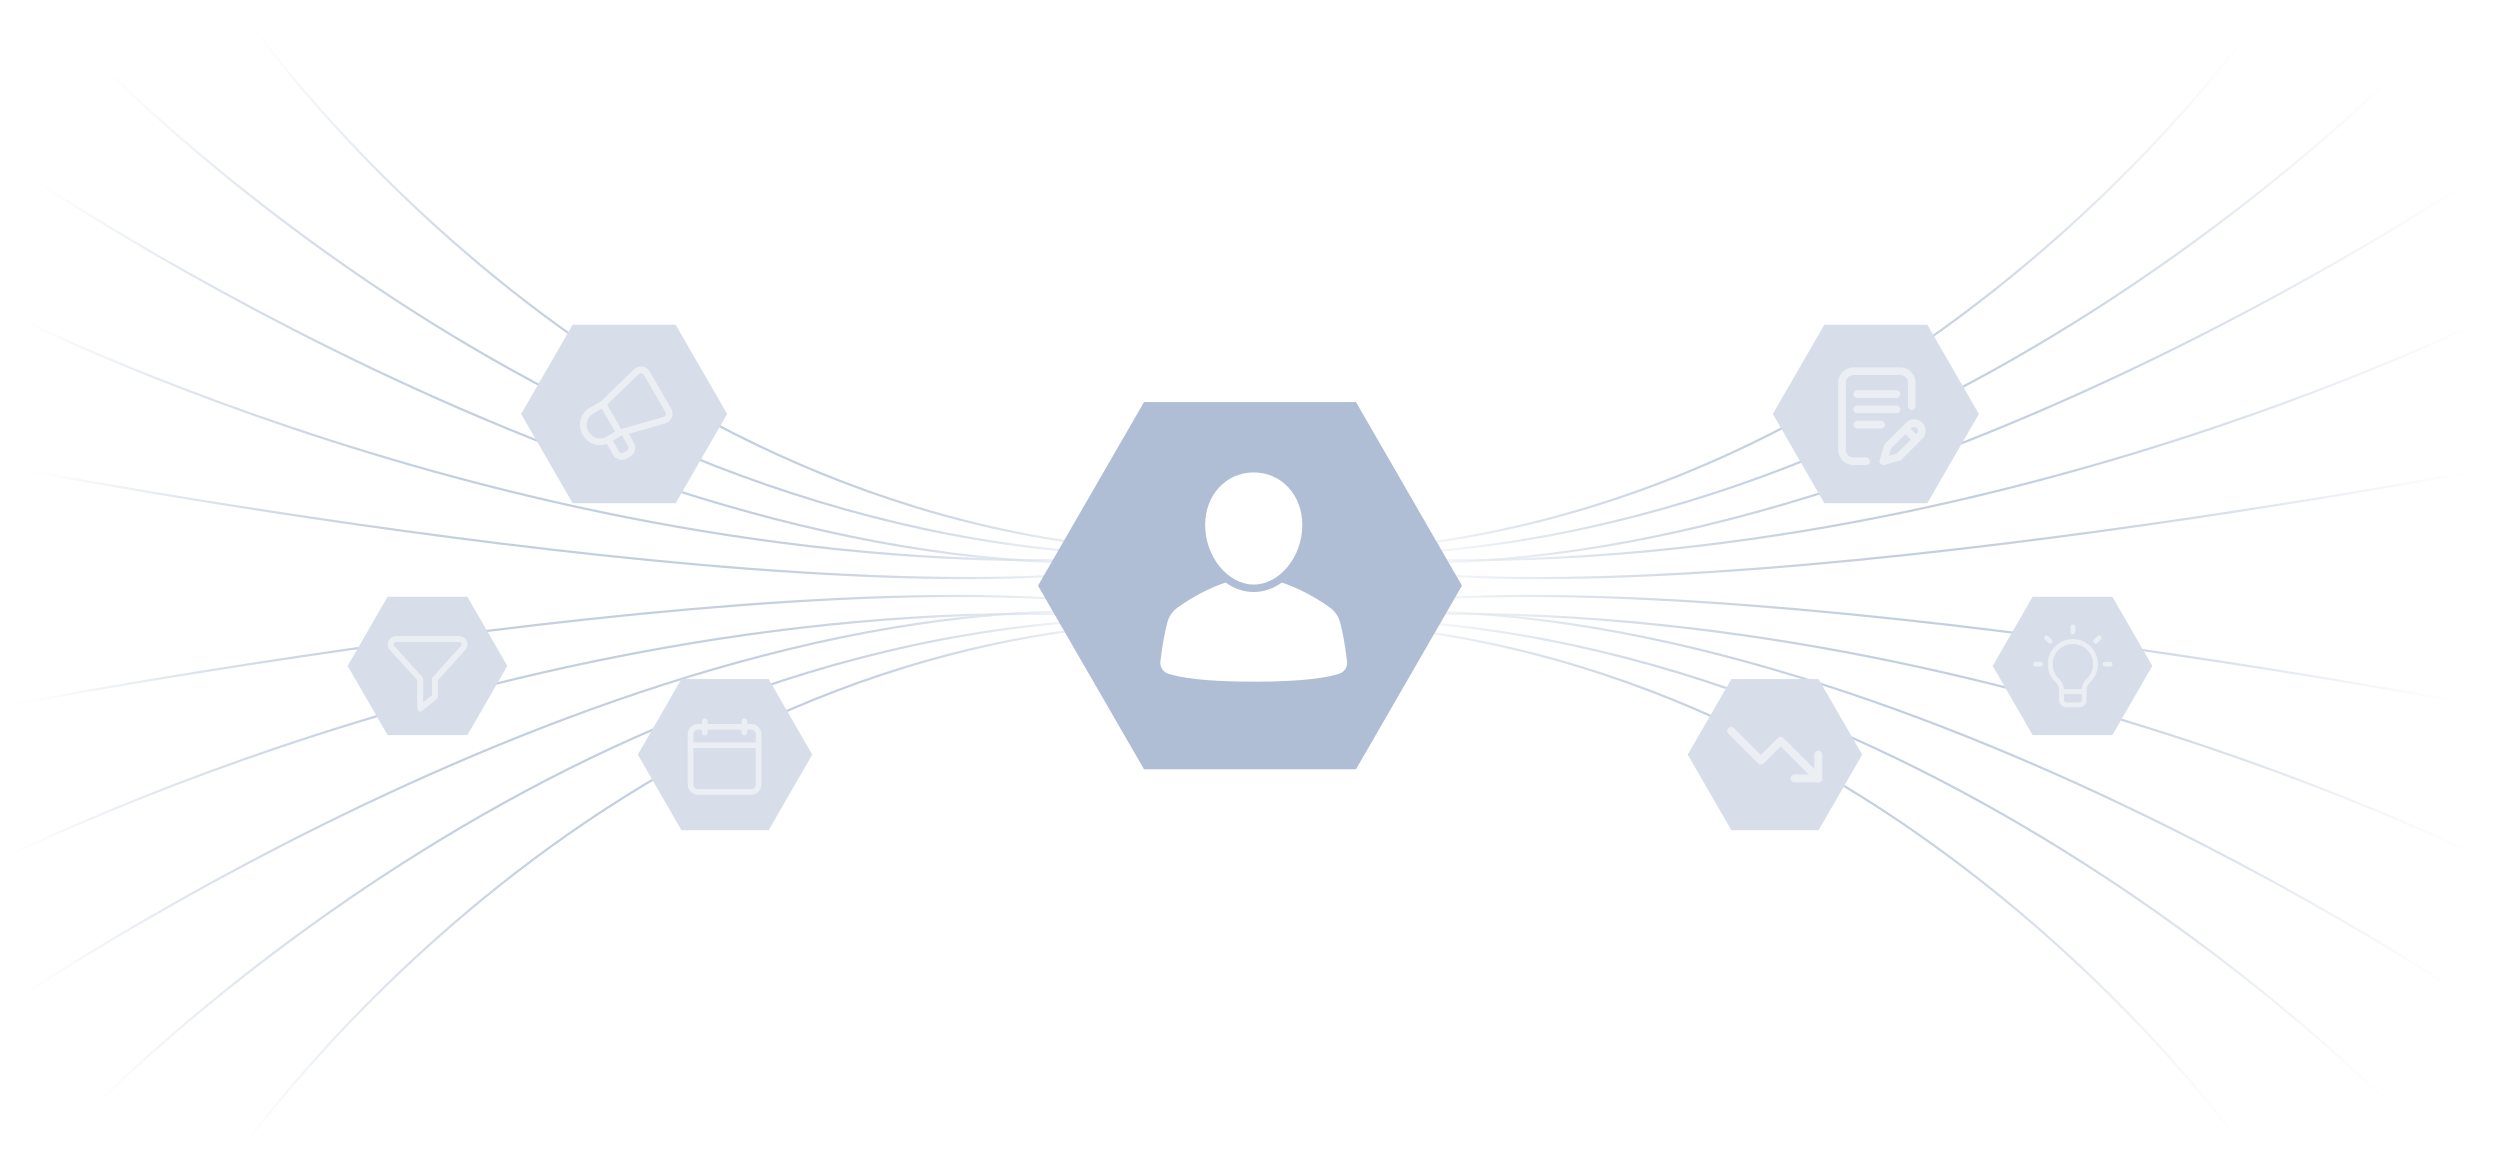 <?xml version="1.0" encoding="utf-8"?>
<svg xmlns="http://www.w3.org/2000/svg" data-name="Ebene 1" id="Ebene_1" viewBox="0 0 1122.86 526.11">
  <defs>
    <style>
      .cls-1, .cls-2, .cls-3, .cls-4, .cls-5, .cls-6, .cls-7, .cls-8, .cls-9, .cls-10, .cls-11, .cls-12, .cls-13, .cls-14, .cls-15, .cls-16, .cls-17, .cls-18, .cls-19, .cls-20, .cls-21 {
        fill: none;
      }

      .cls-2 {
        stroke: url(#Unbenannter_Verlauf_14-2);
      }

      .cls-2, .cls-3, .cls-4, .cls-5, .cls-6, .cls-7, .cls-8, .cls-9, .cls-10, .cls-11, .cls-12, .cls-13, .cls-14, .cls-15, .cls-16, .cls-17, .cls-18, .cls-19, .cls-20, .cls-21 {
        stroke-miterlimit: 10;
      }

      .cls-3 {
        stroke: url(#Unbenannter_Verlauf_14-3);
      }

      .cls-4 {
        stroke: url(#Unbenannter_Verlauf_14-5);
      }

      .cls-5 {
        stroke: url(#Unbenannter_Verlauf_14-7);
      }

      .cls-6 {
        stroke: url(#Unbenannter_Verlauf_14-4);
      }

      .cls-7 {
        stroke: url(#Unbenannter_Verlauf_14-8);
      }

      .cls-8 {
        stroke: url(#Unbenannter_Verlauf_14-6);
      }

      .cls-9 {
        stroke: url(#Unbenannter_Verlauf_14-9);
      }

      .cls-10 {
        stroke: url(#Unbenannter_Verlauf_16-3);
      }

      .cls-11 {
        stroke: url(#Unbenannter_Verlauf_16-2);
      }

      .cls-12 {
        stroke: url(#Unbenannter_Verlauf_16-9);
      }

      .cls-13 {
        stroke: url(#Unbenannter_Verlauf_16-8);
      }

      .cls-14 {
        stroke: url(#Unbenannter_Verlauf_16-6);
      }

      .cls-15 {
        stroke: url(#Unbenannter_Verlauf_16-4);
      }

      .cls-16 {
        stroke: url(#Unbenannter_Verlauf_16-5);
      }

      .cls-17 {
        stroke: url(#Unbenannter_Verlauf_16-7);
      }

      .cls-22 {
        fill-rule: evenodd;
      }

      .cls-22, .cls-23, .cls-24 {
        fill: #fff;
      }

      .cls-25 {
        fill: #d7dee9;
      }

      .cls-23, .cls-26 {
        opacity: .5;
      }

      .cls-27 {
        fill: #afbed4;
        filter: url(#outer-glow-5);
      }

      .cls-18 {
        stroke: url(#Unbenannter_Verlauf_14-10);
      }

      .cls-19 {
        stroke: url(#Unbenannter_Verlauf_16-10);
      }

      .cls-20 {
        stroke: url(#Unbenannter_Verlauf_14);
      }

      .cls-21 {
        stroke: url(#Unbenannter_Verlauf_16);
      }

      .cls-28 {
        opacity: .75;
      }

      .cls-29 {
        clip-path: url(#clippath);
      }
    </style>
    <linearGradient data-name="Unbenannter Verlauf 16" gradientUnits="userSpaceOnUse" id="Unbenannter_Verlauf_16" x1="106.52" x2="542.49" y1="125.77" y2="125.77">
      <stop offset="0" stop-color="#fff" stop-opacity="0"/>
      <stop offset=".03" stop-color="#eff2f6" stop-opacity=".2"/>
      <stop offset=".06" stop-color="#e0e5ee" stop-opacity=".39"/>
      <stop offset=".1" stop-color="#d2dbe7" stop-opacity=".55"/>
      <stop offset=".14" stop-color="#c7d2e1" stop-opacity=".69"/>
      <stop offset=".19" stop-color="#becadc" stop-opacity=".81"/>
      <stop offset=".24" stop-color="#b7c4d8" stop-opacity=".89"/>
      <stop offset=".3" stop-color="#b2c0d5" stop-opacity=".95"/>
      <stop offset=".37" stop-color="#afbed4" stop-opacity=".99"/>
      <stop offset=".53" stop-color="#afbed4"/>
      <stop offset=".63" stop-color="#b0bed4" stop-opacity=".99"/>
      <stop offset=".69" stop-color="#b3c1d6" stop-opacity=".94"/>
      <stop offset=".75" stop-color="#b9c6d9" stop-opacity=".87"/>
      <stop offset=".8" stop-color="#c1cdde" stop-opacity=".76"/>
      <stop offset=".85" stop-color="#ccd6e3" stop-opacity=".63"/>
      <stop offset=".9" stop-color="#d9e0eb" stop-opacity=".46"/>
      <stop offset=".95" stop-color="#e9edf3" stop-opacity=".27"/>
      <stop offset=".99" stop-color="#fbfcfd" stop-opacity=".04"/>
      <stop offset="1" stop-color="#fff" stop-opacity="0"/>
    </linearGradient>
    <linearGradient data-name="Unbenannter Verlauf 16" href="#Unbenannter_Verlauf_16" id="Unbenannter_Verlauf_16-2" x1="39.32" x2="540.45" y1="136.43" y2="136.43"/>
    <linearGradient data-name="Unbenannter Verlauf 16" href="#Unbenannter_Verlauf_16" id="Unbenannter_Verlauf_16-3" x1="8" x2="540.5" y1="164.44" y2="164.44"/>
    <linearGradient data-name="Unbenannter Verlauf 16" href="#Unbenannter_Verlauf_16" id="Unbenannter_Verlauf_16-4" x1="-.06" x2="542.53" y1="195.37" y2="195.37"/>
    <linearGradient data-name="Unbenannter Verlauf 16" href="#Unbenannter_Verlauf_16" id="Unbenannter_Verlauf_16-5" x1="4.27" x2="542.63" y1="234.79" y2="234.79"/>
    <linearGradient data-name="Unbenannter Verlauf 14" gradientUnits="userSpaceOnUse" id="Unbenannter_Verlauf_14" x1="582.8" x2="1018.77" y1="125.77" y2="125.77">
      <stop offset="0" stop-color="#fff" stop-opacity="0"/>
      <stop offset=".04" stop-color="#f0f3f7" stop-opacity=".18"/>
      <stop offset=".11" stop-color="#dfe5ee" stop-opacity=".39"/>
      <stop offset=".17" stop-color="#d0d9e6" stop-opacity=".58"/>
      <stop offset=".23" stop-color="#c4cfdf" stop-opacity=".73"/>
      <stop offset=".3" stop-color="#bac7da" stop-opacity=".85"/>
      <stop offset=".37" stop-color="#b4c2d6" stop-opacity=".93"/>
      <stop offset=".45" stop-color="#b0bfd4" stop-opacity=".98"/>
      <stop offset=".53" stop-color="#afbed4"/>
      <stop offset=".61" stop-color="#b0bfd4" stop-opacity=".98"/>
      <stop offset=".68" stop-color="#b4c2d6" stop-opacity=".94"/>
      <stop offset=".74" stop-color="#bac7da" stop-opacity=".85"/>
      <stop offset=".8" stop-color="#c4cfdf" stop-opacity=".74"/>
      <stop offset=".85" stop-color="#d0d8e5" stop-opacity=".59"/>
      <stop offset=".91" stop-color="#dee4ed" stop-opacity=".4"/>
      <stop offset=".96" stop-color="#f0f2f6" stop-opacity=".19"/>
      <stop offset="1" stop-color="#fff" stop-opacity="0"/>
    </linearGradient>
    <linearGradient data-name="Unbenannter Verlauf 14" href="#Unbenannter_Verlauf_14" id="Unbenannter_Verlauf_14-2" x1="584.85" x2="1085.97" y1="136.43" y2="136.43"/>
    <linearGradient data-name="Unbenannter Verlauf 14" href="#Unbenannter_Verlauf_14" id="Unbenannter_Verlauf_14-3" x1="584.79" x2="1117.29" y1="164.44" y2="164.44"/>
    <linearGradient data-name="Unbenannter Verlauf 14" href="#Unbenannter_Verlauf_14" id="Unbenannter_Verlauf_14-4" x1="582.76" x2="1125.35" y1="195.37" y2="195.37"/>
    <linearGradient data-name="Unbenannter Verlauf 14" href="#Unbenannter_Verlauf_14" id="Unbenannter_Verlauf_14-5" x1="582.66" x2="1121.02" y1="234.79" y2="234.79"/>
    <linearGradient data-name="Unbenannter Verlauf 14" href="#Unbenannter_Verlauf_14" id="Unbenannter_Verlauf_14-6" x1="578.58" x2="1014.55" y1="401.53" y2="401.53"/>
    <linearGradient data-name="Unbenannter Verlauf 14" href="#Unbenannter_Verlauf_14" id="Unbenannter_Verlauf_14-7" x1="580.62" x2="1081.74" y1="390.87" y2="390.87"/>
    <linearGradient data-name="Unbenannter Verlauf 14" href="#Unbenannter_Verlauf_14" id="Unbenannter_Verlauf_14-8" x1="580.57" x2="1113.07" y1="362.86" y2="362.86"/>
    <linearGradient data-name="Unbenannter Verlauf 14" href="#Unbenannter_Verlauf_14" id="Unbenannter_Verlauf_14-9" x1="578.54" x2="1121.12" y1="331.93" y2="331.93"/>
    <linearGradient data-name="Unbenannter Verlauf 14" href="#Unbenannter_Verlauf_14" id="Unbenannter_Verlauf_14-10" x1="578.44" x2="1116.8" y1="292.51" y2="292.51"/>
    <linearGradient data-name="Unbenannter Verlauf 16" href="#Unbenannter_Verlauf_16" id="Unbenannter_Verlauf_16-6" x1="102.18" x2="538.15" y1="401.53" y2="401.53"/>
    <linearGradient data-name="Unbenannter Verlauf 16" href="#Unbenannter_Verlauf_16" id="Unbenannter_Verlauf_16-7" x1="34.99" x2="536.11" y1="390.87" y2="390.87"/>
    <linearGradient data-name="Unbenannter Verlauf 16" href="#Unbenannter_Verlauf_16" id="Unbenannter_Verlauf_16-8" x1="3.66" x2="536.16" y1="362.86" y2="362.86"/>
    <linearGradient data-name="Unbenannter Verlauf 16" href="#Unbenannter_Verlauf_16" id="Unbenannter_Verlauf_16-9" x1="-4.4" x2="538.19" y1="331.93" y2="331.93"/>
    <linearGradient data-name="Unbenannter Verlauf 16" href="#Unbenannter_Verlauf_16" id="Unbenannter_Verlauf_16-10" x1="-.07" x2="538.29" y1="292.51" y2="292.51"/>
    <filter filterUnits="userSpaceOnUse" height="177" id="outer-glow-5" width="204" x="459.41" y="174.55">
      <feOffset dx="0" dy="0"/>
      <feGaussianBlur result="blur" stdDeviation="2"/>
      <feFlood flood-color="#000" flood-opacity=".15"/>
      <feComposite in2="blur" operator="in"/>
      <feComposite in="SourceGraphic"/>
    </filter>
    <clipPath id="clippath">
      <rect class="cls-1" height="42.7" width="42.7" x="775.74" y="317.59"/>
    </clipPath>
  </defs>
  <g>
    <g class="cls-28">
      <path class="cls-21" d="M106.93,3.03s162.43,242.05,435.55,245.25"/>
      <path class="cls-11" d="M540.43,249.14C261.52,258.58,39.69,23.29,39.69,23.29"/>
      <path class="cls-10" d="M8.28,76.14s299.68,205.66,532.15,172.99"/>
      <path class="cls-15" d="M.17,139.07s262.22,135.26,542.31,109.21"/>
      <path class="cls-16" d="M4.36,209.93s407.45,78.3,538.12,38.35"/>
    </g>
    <g class="cls-28">
      <path class="cls-20" d="M1018.36,3.03s-162.43,242.05-435.55,245.25"/>
      <path class="cls-2" d="M584.86,249.14c278.91,9.45,500.74-225.84,500.74-225.84"/>
      <path class="cls-3" d="M1117.01,76.14s-299.68,205.66-532.15,172.99"/>
      <path class="cls-6" d="M1125.12,139.07s-262.22,135.26-542.31,109.21"/>
      <path class="cls-4" d="M1120.93,209.93s-407.45,78.3-538.12,38.35"/>
    </g>
    <g class="cls-28">
      <path class="cls-8" d="M1014.13,524.27s-162.43-242.05-435.55-245.25"/>
      <path class="cls-5" d="M580.64,278.16c278.91-9.45,500.74,225.84,500.74,225.84"/>
      <path class="cls-7" d="M1112.78,451.16s-299.68-205.66-532.15-172.99"/>
      <path class="cls-9" d="M1120.9,388.23s-262.22-135.26-542.31-109.21"/>
      <path class="cls-18" d="M1116.7,317.37s-407.45-78.3-538.12-38.35"/>
    </g>
    <g class="cls-28">
      <path class="cls-14" d="M102.6,524.27s162.43-242.05,435.55-245.25"/>
      <path class="cls-17" d="M536.09,278.16c-278.91-9.45-500.74,225.84-500.74,225.84"/>
      <path class="cls-13" d="M3.95,451.16s299.68-205.66,532.15-172.99"/>
      <path class="cls-12" d="M-4.17,388.23s262.22-135.26,542.31-109.21"/>
      <path class="cls-19" d="M.03,317.37s407.45-78.3,538.12-38.35"/>
    </g>
  </g>
  <polygon class="cls-27" points="609.04 180.6 513.82 180.6 466.21 263.05 513.82 345.51 609.04 345.51 656.64 263.05 609.04 180.6"/>
  <g>
    <g>
      <polygon class="cls-25" points="865.66 145.85 819.38 145.85 796.25 185.93 819.38 226 865.66 226 888.8 185.93 865.66 145.85"/>
      <g class="cls-26">
        <g>
          <path class="cls-24" d="M853.51,183.87c0-.95-.77-1.71-1.71-1.71h-17.64c-.95,0-1.71.77-1.71,1.71s.77,1.71,1.71,1.71h17.64c.95,0,1.71-.77,1.71-1.71Z"/>
          <path class="cls-24" d="M834.15,189.01c-.95,0-1.71.77-1.71,1.71s.77,1.71,1.71,1.71h10.71c.95,0,1.71-.77,1.71-1.71s-.77-1.71-1.71-1.71h-10.71Z"/>
          <path class="cls-24" d="M838.18,205.45h-5.73c-1.89,0-3.43-1.54-3.43-3.43v-30.15c0-1.89,1.54-3.43,3.43-3.43h21.06c1.89,0,3.43,1.54,3.43,3.43v10.53c0,.95.77,1.71,1.71,1.71s1.71-.77,1.71-1.71v-10.53c0-3.78-3.07-6.85-6.85-6.85h-21.06c-3.78,0-6.85,3.07-6.85,6.85v30.15c0,3.78,3.07,6.85,6.85,6.85h5.73c.95,0,1.71-.77,1.71-1.71s-.77-1.71-1.71-1.71Z"/>
          <path class="cls-24" d="M863.39,189.83c-2-2-5.26-2-7.27,0l-9.4,9.38c-.2.2-.35.44-.43.71l-2.05,6.74c-.18.6-.02,1.25.41,1.69.33.33.77.52,1.23.52.15,0,.31-.02.46-.06l6.91-1.92c.28-.08.54-.23.75-.44l9.38-9.37c2-2,2-5.26,0-7.27ZM851.91,203.72l-3.48.96,1.02-3.35,6.35-6.33,2.42,2.42-6.31,6.3ZM860.97,194.67l-.33.33-2.42-2.42.33-.33c.67-.67,1.75-.67,2.42,0s.67,1.75,0,2.42Z"/>
          <path class="cls-24" d="M851.79,175.3h-17.64c-.95,0-1.71.77-1.71,1.71s.77,1.71,1.71,1.71h17.64c.95,0,1.71-.77,1.71-1.71s-.77-1.71-1.71-1.71Z"/>
        </g>
      </g>
    </g>
    <g>
      <polygon class="cls-25" points="948.78 268.04 912.93 268.04 895 299.09 912.93 330.15 948.78 330.15 966.71 299.09 948.78 268.04"/>
      <g class="cls-26">
        <path class="cls-24" d="M931.02,284.85c.6,0,1.09-.49,1.09-1.09v-2.18c0-.6-.49-1.09-1.09-1.09s-1.09.49-1.09,1.09v2.18c0,.6.49,1.09,1.09,1.09Z"/>
        <path class="cls-24" d="M921.52,288.79c.43-.43.43-1.12,0-1.54l-1.54-1.54c-.43-.43-1.12-.43-1.54,0s-.43,1.12,0,1.54l1.54,1.54c.43.43,1.12.43,1.54,0Z"/>
        <path class="cls-24" d="M916.49,297.21h-2.18c-.6,0-1.09.49-1.09,1.09s.49,1.09,1.09,1.09h2.18c.6,0,1.09-.49,1.09-1.09s-.49-1.09-1.09-1.09Z"/>
        <path class="cls-24" d="M947.73,297.21h-2.18c-.6,0-1.09.49-1.09,1.09s.49,1.09,1.09,1.09h2.18c.6,0,1.09-.49,1.09-1.09s-.49-1.09-1.09-1.09Z"/>
        <path class="cls-24" d="M942.07,285.71l-1.54,1.54c-.43.43-.43,1.12,0,1.54s1.12.43,1.54,0l1.54-1.54c.43-.43.43-1.12,0-1.54s-1.12-.43-1.54,0Z"/>
        <path class="cls-24" d="M931.02,287.03c-6.21,0-11.26,5.05-11.26,11.26,0,3.1,1.3,6.09,3.57,8.21.96.9,1.51,2.16,1.51,3.46v4.46c0,1.8,1.47,3.27,3.27,3.27h5.81c1.8,0,3.27-1.47,3.27-3.27v-4.46c0-1.3.55-2.56,1.51-3.46,2.27-2.12,3.57-5.11,3.57-8.21,0-6.21-5.05-11.26-11.26-11.26h0ZM935.02,314.42c0,.6-.49,1.09-1.09,1.09h-5.81c-.6,0-1.09-.49-1.09-1.09v-2.69h7.99v2.69ZM937.22,304.92c-1.3,1.21-2.09,2.89-2.19,4.64h-8.02c-.11-1.75-.89-3.43-2.19-4.64-1.86-1.73-2.88-4.09-2.88-6.62,0-5.01,4.07-9.08,9.08-9.08s9.08,4.07,9.08,9.08c0,2.54-1.02,4.89-2.88,6.62Z"/>
      </g>
    </g>
    <g>
      <polygon class="cls-25" points="816.81 305 777.62 305 758.03 338.94 777.62 372.88 816.81 372.88 836.4 338.94 816.81 305"/>
      <g class="cls-26">
        <g class="cls-29">
          <g>
            <path class="cls-22" d="M776.26,327.01c.69-.69,1.82-.69,2.52,0l12.09,12.09,7.64-7.64c.69-.69,1.82-.69,2.52,0l16.9,16.9c.69.69.69,1.82,0,2.52s-1.82.69-2.52,0l-15.64-15.64-7.64,7.64c-.69.69-1.82.69-2.52,0l-13.34-13.34c-.69-.69-.69-1.82,0-2.52h0Z"/>
            <path class="cls-22" d="M816.66,337.16c.98,0,1.78.8,1.78,1.78v10.67c0,.98-.8,1.78-1.78,1.78h-10.67c-.98,0-1.78-.8-1.78-1.78s.8-1.78,1.78-1.78h8.9v-8.9c0-.98.8-1.78,1.78-1.78Z"/>
          </g>
        </g>
      </g>
    </g>
  </g>
  <polygon class="cls-25" points="257.2 145.85 303.47 145.85 326.61 185.93 303.47 226 257.2 226 234.06 185.93 257.2 145.85"/>
  <polygon class="cls-25" points="174.07 268.04 209.93 268.04 227.86 299.09 209.93 330.15 174.07 330.15 156.14 299.09 174.07 268.04"/>
  <polygon class="cls-25" points="306.05 305 345.24 305 364.83 338.94 345.24 372.88 306.05 372.88 286.46 338.94 306.05 305"/>
  <g class="cls-26">
    <path class="cls-24" d="M313.46,356.97h23.96c2.51,0,4.55-2.04,4.55-4.55v-22.69c0-2.51-2.04-4.55-4.55-4.55h-1.81v-1.27c0-.7-.57-1.27-1.27-1.27s-1.27.57-1.27,1.27v1.27h-15.26v-1.27c0-.7-.57-1.27-1.27-1.27s-1.27.57-1.27,1.27v1.27h-1.81c-2.51,0-4.55,2.04-4.55,4.55v22.69c0,2.51,2.04,4.55,4.55,4.55h0ZM311.45,329.73c0-1.11.9-2.01,2.01-2.01h1.81v1.27c0,.7.57,1.27,1.27,1.27s1.27-.57,1.27-1.27v-1.27h15.26v1.27c0,.7.57,1.27,1.27,1.27s1.27-.57,1.27-1.27v-1.27h1.81c1.11,0,2.01.9,2.01,2.01v3.71h-27.98v-3.71ZM311.45,335.99h27.98v16.43c0,1.11-.9,2.01-2.01,2.01h-23.96c-1.11,0-2.01-.9-2.01-2.01v-16.43Z"/>
  </g>
  <g class="cls-26">
    <path class="cls-22" d="M272.57,199.36c-3.93,1.51-8.48-.02-10.64-3.78l-.3-.52c-2.4-4.16-.97-9.48,3.19-11.88l5.09-2.93,14.89-14.38c1-.96,2.38-1.41,3.75-1.22,1.37.19,2.58,1.01,3.27,2.21l9.65,16.73c.69,1.2.79,2.65.27,3.94-.52,1.28-1.6,2.26-2.93,2.64l-16.4,4.68,2.33,4.05c.6,1.03.76,2.26.45,3.41-.31,1.15-1.06,2.14-2.1,2.73l-1.54.89c-1.03.6-2.26.76-3.41.45-1.15-.31-2.14-1.06-2.73-2.1l-2.83-4.91ZM270.26,183.51l-3.95,2.28c-2.73,1.57-3.66,5.06-2.09,7.78l.3.52c1.42,2.46,4.39,3.46,6.96,2.48.28-.11.56-.24.83-.39l3.95-2.28-5.99-10.39ZM279.01,192.69l18.96-5.41c.44-.13.81-.45.98-.88.17-.43.14-.91-.09-1.31l-9.65-16.73c-.23-.4-.63-.67-1.09-.74-.46-.06-.92.09-1.25.41l-14.18,13.7,5.91,10.24.41.72ZM275.22,197.96l2.78,4.81c.2.34.53.6.91.7s.79.05,1.14-.15l1.54-.89c.34-.2.6-.52.7-.91s.05-.79-.15-1.14l-2.71-4.7-.54.15-3.67,2.12Z"/>
  </g>
  <path class="cls-23" d="M188.74,319.57c-.73,0-1.33-.59-1.33-1.33v-12.77l-12.31-13.54c-1.38-1.52-1.27-3.88.26-5.26.68-.62,1.58-.97,2.5-.97h28.41c2.06,0,3.72,1.67,3.72,3.73,0,.92-.35,1.82-.97,2.5l-12.31,13.54v7.46c0,.4-.18.78-.5,1.04l-6.64,5.31c-.24.19-.53.29-.83.29ZM177.85,288.35c-.59,0-1.07.48-1.07,1.07,0,.26.1.52.28.71l12.66,13.95c.22.24.34.55.35.87v10.52l3.98-3.21v-7.31c0-.33.12-.65.35-.9l12.66-13.95c.38-.45.33-1.13-.12-1.51-.19-.16-.42-.25-.67-.25h-28.41Z"/>
  <g>
    <path class="cls-24" d="M605.03,297.15c-.96-8.4-2.22-14.18-3.11-17.56-.69-2.7-2.33-5.08-4.61-6.72-9.44-6.75-17.75-9.97-21.57-11.22-3.74,2.67-8.06,4.25-12.63,4.25s-8.89-1.57-12.63-4.25c-3.82,1.25-12.13,4.47-21.57,11.22-2.28,1.63-3.92,4.02-4.61,6.7-.89,3.39-2.15,9.17-3.11,17.57-.28,2.38,1.16,4.65,3.42,5.42,4.95,1.65,15.66,3.62,38.5,3.62s33.55-1.97,38.51-3.62c2.25-.76,3.69-3.04,3.41-5.41h0Z"/>
    <path class="cls-24" d="M584.93,235.79c0-13.45-9.38-23.6-21.82-23.6s-21.82,10.14-21.82,23.6c0,14.25,10.2,26.75,21.82,26.75s21.82-12.5,21.82-26.75Z"/>
  </g>
</svg>